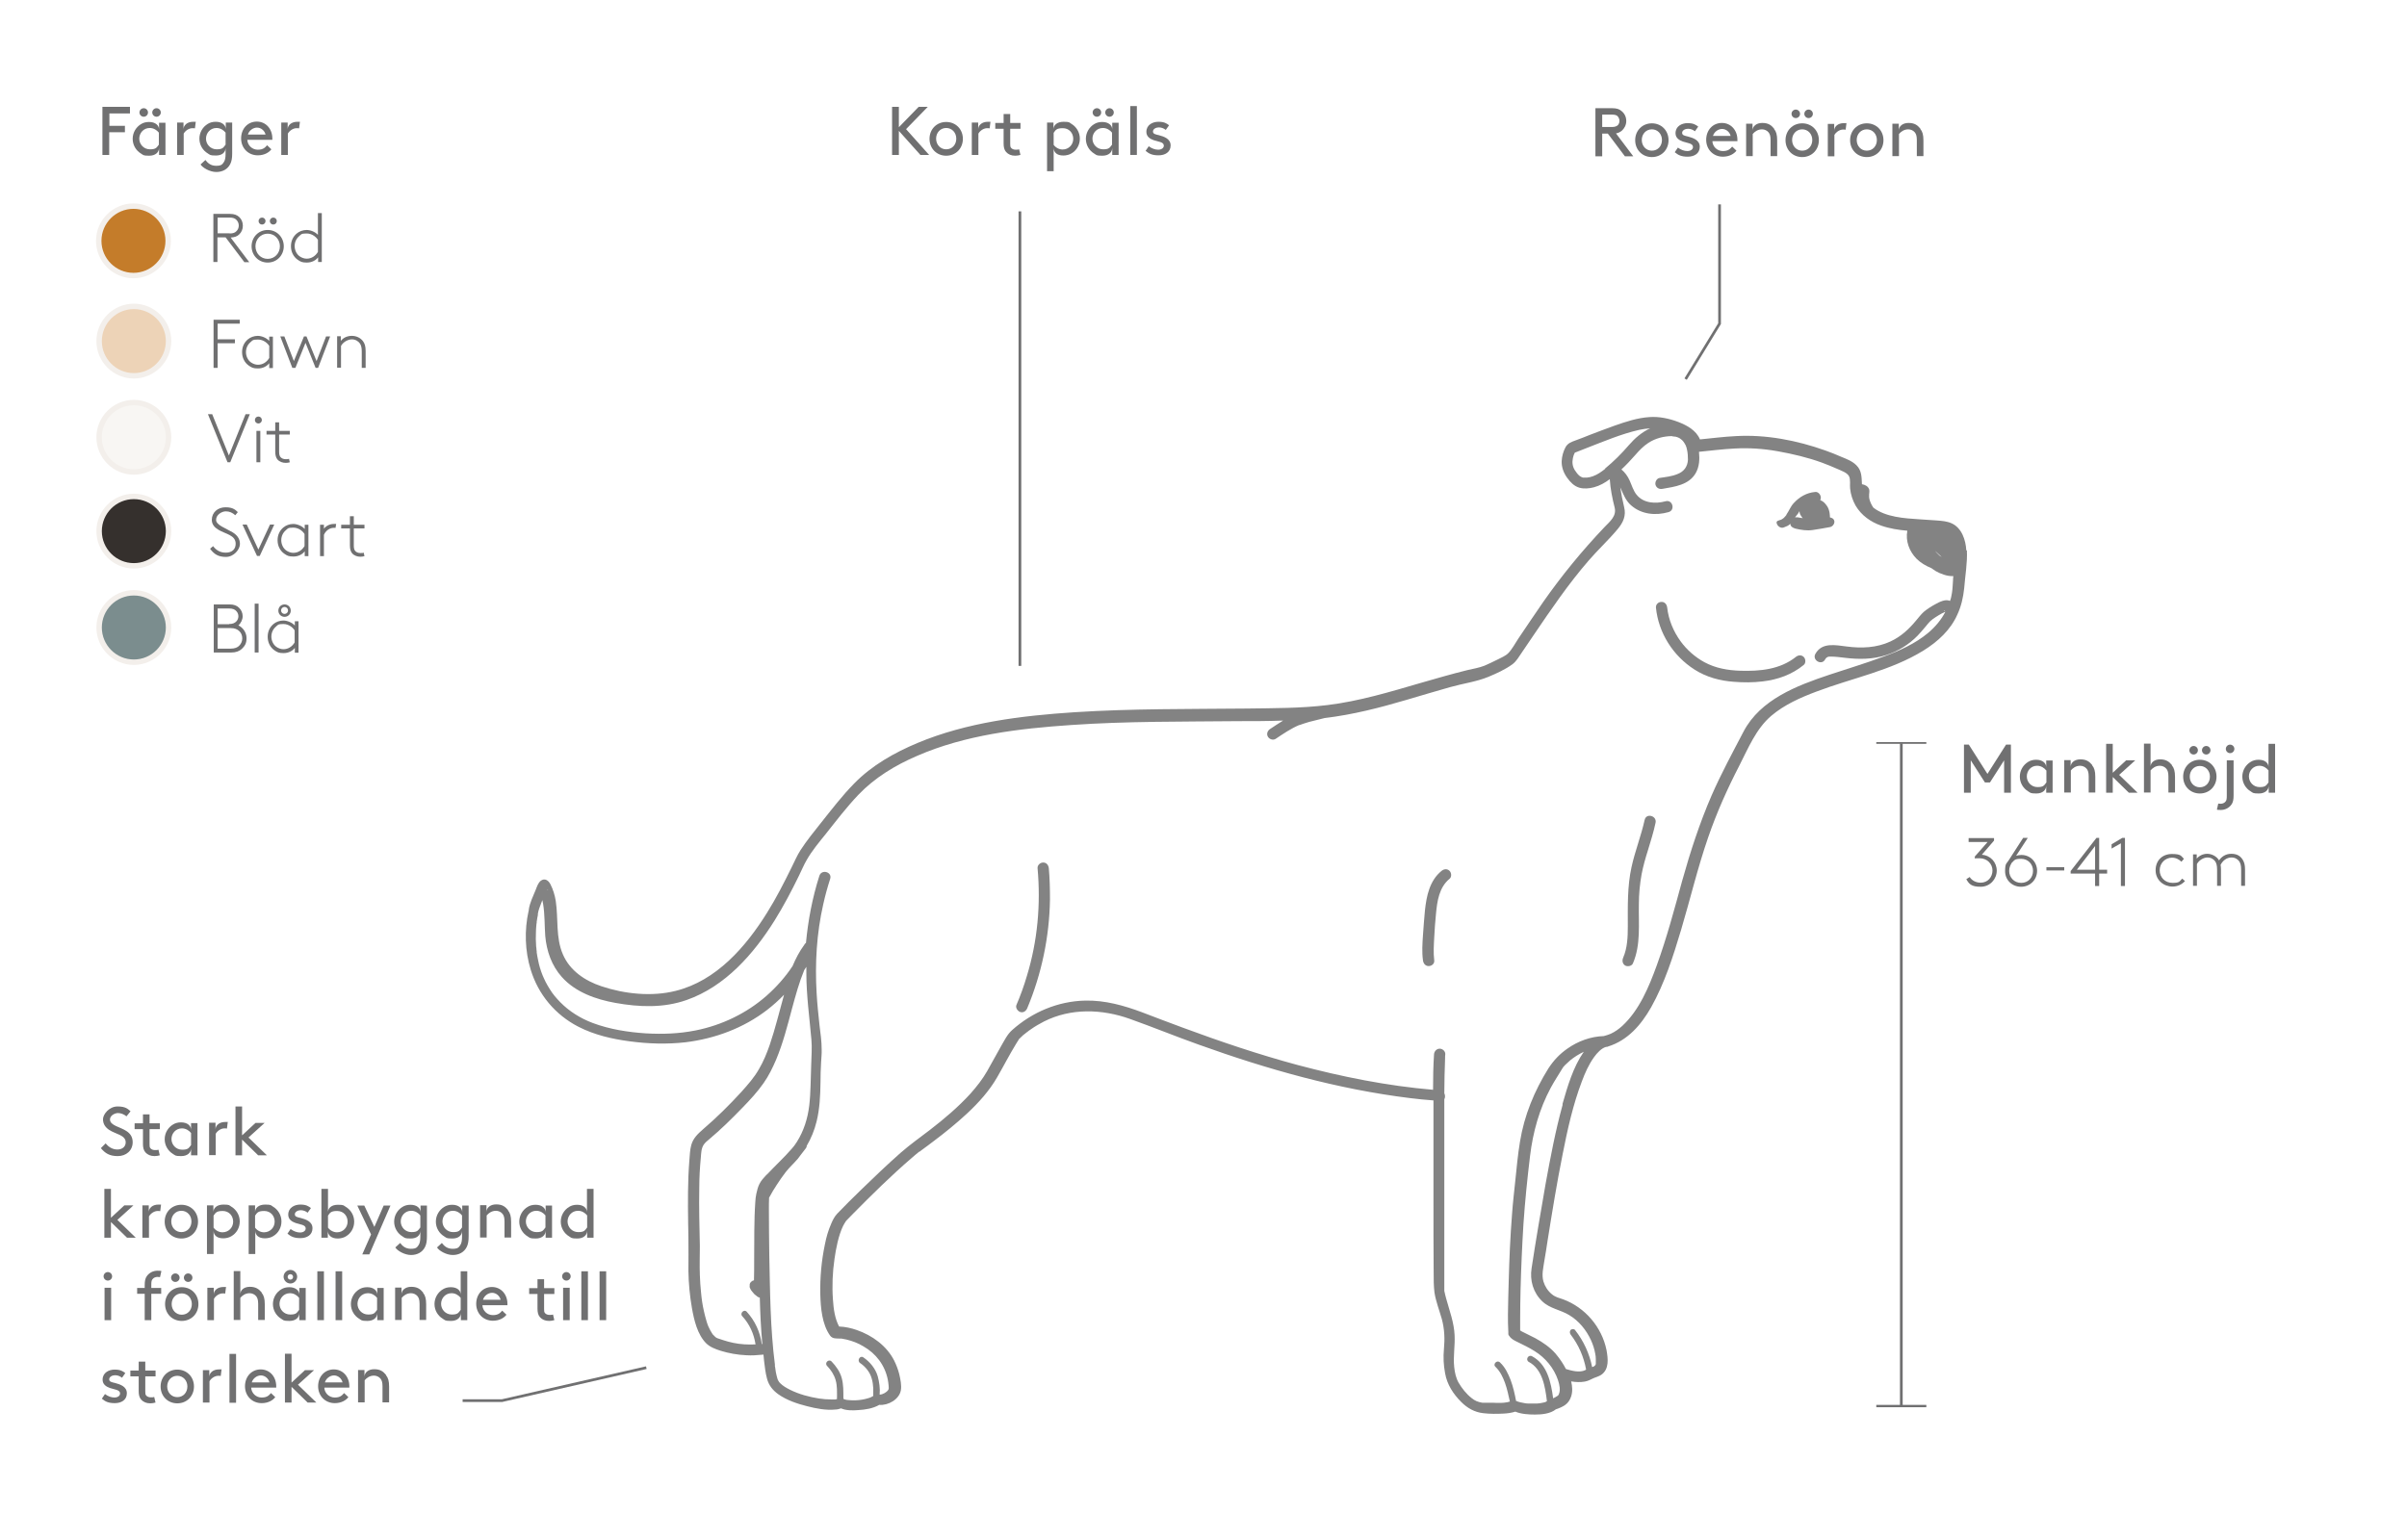 <?xml version="1.0" encoding="UTF-8"?>
<svg id="Bild_bakgrund" xmlns="http://www.w3.org/2000/svg" version="1.1" viewBox="0 0 1240.9 794.2">
  <!-- Generator: Adobe Illustrator 29.5.0, SVG Export Plug-In . SVG Version: 2.1.0 Build 137)  -->
  <defs>
    <style>
      .st0 {
        fill: none;
        stroke: #707071;
        stroke-miterlimit: 10;
        stroke-width: 1.4px;
      }

      .st1 {
        fill: #35302d;
      }

      .st2 {
        fill: #f8f6f3;
      }

      .st3 {
        isolation: isolate;
      }

      .st4 {
        fill: #edd3b7;
      }

      .st5 {
        fill: #7b8d8e;
      }

      .st6 {
        fill: #838383;
      }

      .st7 {
        fill: #707071;
      }

      .st8 {
        fill: #c47c2a;
      }

      .st9 {
        fill: #f3efeb;
      }
    </style>
  </defs>
  <g class="st3">
    <g class="st3">
      <path class="st7" d="M54.4,589.6c1.5,1.8,3.5,3.2,6.1,3.2s4.3-1.5,4.3-3.7c0-3.8-5.2-4.2-8.5-6.4-1.8-1.2-3.2-2.9-3.2-5.5s3.2-6.6,7.5-6.6,5.4,1.4,6.7,2.5l-2.1,2.6c-1.3-1.1-2.9-1.7-4.4-1.7s-4.1,1.2-4.1,3.3c0,3.2,5.3,3.8,8.5,6,1.7,1.1,3.2,2.8,3.2,5.7,0,4.4-3.4,7.2-7.7,7.2s-6.5-1.5-8.7-4.1l2.4-2.4Z"/>
    </g>
    <g class="st3">
      <path class="st7" d="M82.3,595.8c-.6.2-1.7.4-2.6.4-2.1,0-3.6-.7-4.7-1.9-1-1.1-1.3-2.6-1.3-4.4v-7.6h-4.3v-3h4.3v-4.6h3.4v4.6h5.3v3h-5.3v7.8c0,.9,0,1.6.5,2.1.5.6,1.4.9,2.3.9s1.3,0,1.8-.2l.7,3Z"/>
    </g>
    <g class="st3">
      <path class="st7" d="M101.8,579.1v16.7h-3.3v-3.7c0,2.3-1.8,4.1-5.1,4.1s-3-.4-4.2-1.1c-2.5-1.5-4.3-4.3-4.3-7.6s1.8-6.1,4.3-7.6c1.1-.7,2.5-1.1,4.1-1.1,3.4,0,5.2,1.8,5.2,3.9v-3.5h3.3ZM98.5,584.3c-1-1.3-2.7-2.4-4.7-2.4-3.2,0-5.4,2.6-5.4,5.5s2.3,5.5,5.5,5.5,3.4-.9,4.6-2.4v-6.2Z"/>
      <path class="st7" d="M117.4,578.8l-.4,3.2c-.4-.1-.8-.1-1.3-.1-1.7,0-3.6,1.2-4.5,2.8v11h-3.4v-16.7h3.3v3.5c0-2.1,1.9-3.9,5-3.9s.9,0,1.3.1Z"/>
    </g>
    <g class="st3">
      <path class="st7" d="M137.6,595.8h-4.5l-8.3-8.1v8.1h-3.4v-25.2h3.4v14.9l6.9-6.4h4.7l-8.3,7.5,9.4,9.1Z"/>
    </g>
    <g class="st3">
      <path class="st7" d="M70,638.3h-4.5l-8.3-8.1v8.1h-3.4v-25.2h3.4v14.9l6.9-6.4h4.7l-8.3,7.5,9.4,9.1Z"/>
    </g>
    <g class="st3">
      <path class="st7" d="M83,621.4l-.4,3.2c-.4-.1-.8-.1-1.3-.1-1.7,0-3.6,1.2-4.5,2.8v11h-3.4v-16.7h3.3v3.5c0-2.1,1.9-3.9,5-3.9s.9,0,1.3.1Z"/>
    </g>
    <g class="st3">
      <path class="st7" d="M93.5,621.3c4.9,0,8.6,3.7,8.6,8.7s-3.7,8.7-8.6,8.7-8.6-3.7-8.6-8.7,3.7-8.7,8.6-8.7ZM93.5,635.4c3.1,0,5.2-2.4,5.2-5.5s-2.2-5.5-5.2-5.5-5.2,2.4-5.2,5.5,2.2,5.5,5.2,5.5Z"/>
      <path class="st7" d="M106.7,621.6h3.3v3.5c0-2.1,1.8-3.9,5.2-3.9s2.9.4,4.1,1.1c2.5,1.5,4.3,4.3,4.3,7.6s-1.7,6.1-4.3,7.6c-1.1.7-2.7,1.1-4.2,1.1-3.4,0-5-1.7-5-4v12.1h-3.4v-25.2ZM110.1,633.1c1.1,1.5,2.9,2.4,4.6,2.4,3.2,0,5.5-2.5,5.5-5.5s-2.1-5.5-5.4-5.5-3.7,1-4.7,2.4v6.2Z"/>
      <path class="st7" d="M128.2,621.6h3.3v3.5c0-2.1,1.8-3.9,5.2-3.9s2.9.4,4.1,1.1c2.5,1.5,4.3,4.3,4.3,7.6s-1.7,6.1-4.3,7.6c-1.1.7-2.7,1.1-4.2,1.1-3.4,0-5-1.7-5-4v12.1h-3.4v-25.2ZM131.5,633.1c1.1,1.5,2.9,2.4,4.6,2.4,3.2,0,5.5-2.5,5.5-5.5s-2.1-5.5-5.4-5.5-3.7,1-4.7,2.4v6.2Z"/>
      <path class="st7" d="M149.8,633.8c1.6,1.2,3.3,1.8,4.9,1.8s2.9-.8,2.9-2.1c0-1.9-2.8-2-5.2-2.8-2-.7-3.8-1.9-3.8-4.3,0-3.6,3.2-5.2,6.2-5.2s4.2.8,5.5,1.8l-1.7,2.4c-1-.8-2.2-1.3-3.6-1.3s-3,.8-3,2.1,1.3,1.5,3,1.9c2.6.7,6.1,1.8,6.1,5.3s-2.9,5.1-6.2,5.1-4.9-.8-6.7-2.3l1.7-2.5Z"/>
    </g>
    <g class="st3">
      <path class="st7" d="M169.1,613.1v12c0-2.1,1.8-3.8,5.1-3.8s2.9.4,4.1,1.1c2.5,1.5,4.3,4.3,4.3,7.6s-1.7,6.1-4.3,7.6c-1.1.7-2.7,1.1-4.2,1.1-3.4,0-5.1-1.8-5.1-4.1v3.7h-3.3v-25.2h3.4ZM169.1,633.1c1.1,1.5,2.9,2.4,4.6,2.4,3.2,0,5.5-2.5,5.5-5.5s-2.1-5.5-5.4-5.5-3.7,1-4.7,2.4v6.2Z"/>
    </g>
    <g class="st3">
      <path class="st7" d="M186.8,646.8l4.5-10.2-7.1-14.9h3.6l5.2,11,4.8-11h3.5l-10.9,25.2h-3.6Z"/>
    </g>
    <g class="st3">
      <path class="st7" d="M216.7,634.7c0,2.3-1.7,4-5,4s-3-.4-4.2-1.1c-2.5-1.5-4.3-4.3-4.3-7.6s1.8-6.1,4.3-7.6c1.1-.7,2.5-1.1,4.1-1.1,3.4,0,5.2,1.8,5.2,3.9v-3.5h3.3v15.9c0,2.5-.3,4.1-1,5.5-1.3,2.6-3.9,4.1-7.2,4.1s-7.1-2.2-8.1-3.9l2.5-2.3c1.2,1.6,2.8,3,5.5,3s3.2-.7,4-1.9c.6-.9.9-2.2.9-4.3v-3.1ZM216.7,626.8c-1-1.3-2.7-2.4-4.7-2.4-3.2,0-5.4,2.6-5.4,5.5s2.3,5.5,5.5,5.5,3.4-.9,4.6-2.4v-6.2Z"/>
      <path class="st7" d="M238.2,634.7c0,2.3-1.7,4-5,4s-3-.4-4.2-1.1c-2.5-1.5-4.3-4.3-4.3-7.6s1.8-6.1,4.3-7.6c1.1-.7,2.5-1.1,4.1-1.1,3.4,0,5.2,1.8,5.2,3.9v-3.5h3.3v15.9c0,2.5-.3,4.1-1,5.5-1.3,2.6-3.9,4.1-7.2,4.1s-7.1-2.2-8.1-3.9l2.5-2.3c1.2,1.6,2.8,3,5.5,3s3.2-.7,4-1.9c.6-.9.9-2.2.9-4.3v-3.1ZM238.2,626.8c-1-1.3-2.7-2.4-4.7-2.4-3.2,0-5.4,2.6-5.4,5.5s2.3,5.5,5.5,5.5,3.4-.9,4.6-2.4v-6.2Z"/>
      <path class="st7" d="M261.9,624.2c1.1,1.3,1.6,3,1.6,5.9v8.1h-3.4v-8.3c0-2.1-.4-3.1-1-3.9-.8-1-2.1-1.6-3.4-1.6-2.2,0-3.8,1.2-4.8,2.4v11.4h-3.4v-16.7h3.3v3.5c0-2.1,1.9-3.9,5-3.9s4.6,1.1,6.1,2.9Z"/>
      <path class="st7" d="M284.6,621.6v16.7h-3.3v-3.7c0,2.3-1.8,4.1-5.1,4.1s-3-.4-4.2-1.1c-2.5-1.5-4.3-4.3-4.3-7.6s1.8-6.1,4.3-7.6c1.1-.7,2.5-1.1,4.1-1.1,3.4,0,5.2,1.8,5.2,3.9v-3.5h3.3ZM281.2,626.8c-1-1.3-2.7-2.4-4.7-2.4-3.2,0-5.4,2.6-5.4,5.5s2.3,5.5,5.5,5.5,3.4-.9,4.6-2.4v-6.2Z"/>
      <path class="st7" d="M306,613.1v25.2h-3.3v-3.7c0,2.3-1.8,4.1-5.1,4.1s-3-.4-4.2-1.1c-2.5-1.5-4.3-4.3-4.3-7.6s1.8-6.1,4.3-7.6c1.1-.7,2.5-1.1,4.1-1.1,3.3,0,5.1,1.7,5.1,3.8v-12h3.4ZM302.7,626.8c-1-1.3-2.7-2.4-4.7-2.4-3.2,0-5.4,2.6-5.4,5.5s2.3,5.5,5.5,5.5,3.4-.9,4.6-2.4v-6.2Z"/>
    </g>
    <g class="st3">
      <path class="st7" d="M55.6,656c1.2,0,2.2,1,2.2,2.2s-1,2.2-2.2,2.2-2.2-1-2.2-2.2,1-2.2,2.2-2.2ZM53.9,664.1h3.4v16.7h-3.4v-16.7Z"/>
    </g>
    <g class="st3">
      <path class="st7" d="M82.4,658.6c-.2,0-.8-.1-1.2-.1-1,0-2,.4-2.6,1.2-.5.6-.6,1.5-.6,3v1.5h5.1v3h-5.1v13.6h-3.4v-13.6h-3.9v-3h3.9v-1.4c0-2.2.3-3.6,1.1-4.7,1.2-1.7,3.2-2.8,5.5-2.8s1.5.1,2,.2l-.7,3.1Z"/>
    </g>
    <g class="st3">
      <path class="st7" d="M93.7,663.8c4.9,0,8.6,3.7,8.6,8.7s-3.7,8.7-8.6,8.7-8.6-3.7-8.6-8.7,3.7-8.7,8.6-8.7ZM90.4,656.7c1.2,0,2.2,1,2.2,2.2s-1,2.2-2.2,2.2-2.2-1-2.2-2.2,1-2.2,2.2-2.2ZM93.7,678c3.1,0,5.2-2.4,5.2-5.5s-2.2-5.5-5.2-5.5-5.2,2.4-5.2,5.5,2.2,5.5,5.2,5.5ZM97,656.7c1.2,0,2.2,1,2.2,2.2s-1,2.2-2.2,2.2-2.2-1-2.2-2.2,1-2.2,2.2-2.2Z"/>
      <path class="st7" d="M116.5,663.9l-.4,3.2c-.4-.1-.8-.1-1.3-.1-1.7,0-3.6,1.2-4.5,2.8v11h-3.4v-16.7h3.3v3.5c0-2.1,1.9-3.9,5-3.9s.9,0,1.3.1Z"/>
      <path class="st7" d="M134.9,666.7c1.1,1.3,1.6,3,1.6,5.9v8.1h-3.4v-8.3c0-2.1-.4-3.1-1-3.9-.8-1-2.1-1.6-3.4-1.6-2.2,0-3.8,1.2-4.8,2.4v11.4h-3.4v-25.2h3.4v11.9c0-2.1,1.9-3.8,4.9-3.8s4.6,1.1,6.1,2.9Z"/>
      <path class="st7" d="M157.6,664.1v16.7h-3.3v-3.7c0,2.3-1.8,4.1-5.1,4.1s-3-.4-4.2-1.1c-2.5-1.5-4.3-4.3-4.3-7.6s1.8-6.1,4.3-7.6c1.1-.7,2.5-1.1,4.1-1.1,3.4,0,5.2,1.8,5.2,3.9v-3.5h3.3ZM154.2,669.3c-1-1.3-2.7-2.4-4.7-2.4-3.2,0-5.4,2.6-5.4,5.5s2.3,5.5,5.5,5.5,3.4-.9,4.6-2.4v-6.2ZM149.7,654.9c1.9,0,3.5,1.6,3.5,3.5s-1.6,3.5-3.5,3.5-3.5-1.6-3.5-3.5,1.6-3.5,3.5-3.5ZM149.7,659.9c.8,0,1.4-.6,1.4-1.4s-.6-1.4-1.4-1.4-1.4.6-1.4,1.4.6,1.4,1.4,1.4Z"/>
      <path class="st7" d="M163.6,655.6h3.4v25.2h-3.4v-25.2Z"/>
      <path class="st7" d="M173,655.6h3.4v25.2h-3.4v-25.2Z"/>
      <path class="st7" d="M197.8,664.1v16.7h-3.3v-3.7c0,2.3-1.8,4.1-5.1,4.1s-3-.4-4.2-1.1c-2.5-1.5-4.3-4.3-4.3-7.6s1.8-6.1,4.3-7.6c1.1-.7,2.5-1.1,4.1-1.1,3.4,0,5.2,1.8,5.2,3.9v-3.5h3.3ZM194.4,669.3c-1-1.3-2.7-2.4-4.7-2.4-3.2,0-5.4,2.6-5.4,5.5s2.3,5.5,5.5,5.5,3.4-.9,4.6-2.4v-6.2Z"/>
      <path class="st7" d="M218.1,666.7c1.1,1.3,1.6,3,1.6,5.9v8.1h-3.4v-8.3c0-2.1-.4-3.1-1-3.9-.8-1-2.1-1.6-3.4-1.6-2.2,0-3.8,1.2-4.8,2.4v11.4h-3.4v-16.7h3.3v3.5c0-2.1,1.9-3.9,5-3.9s4.6,1.1,6.1,2.9Z"/>
      <path class="st7" d="M240.9,655.6v25.2h-3.3v-3.7c0,2.3-1.8,4.1-5.1,4.1s-3-.4-4.2-1.1c-2.5-1.5-4.3-4.3-4.3-7.6s1.8-6.1,4.3-7.6c1.1-.7,2.5-1.1,4.1-1.1,3.3,0,5.1,1.7,5.1,3.8v-12h3.4ZM237.5,669.3c-1-1.3-2.7-2.4-4.7-2.4-3.2,0-5.4,2.6-5.4,5.5s2.3,5.5,5.5,5.5,3.4-.9,4.6-2.4v-6.2Z"/>
      <path class="st7" d="M248.7,673.2c.2,2.8,2.5,5,5.4,5s3.8-1.2,4.8-2.3l2.2,2.1c-1.2,1.6-3.6,3.1-7,3.1-4.9,0-8.6-3.7-8.6-8.7s3.4-8.7,8.1-8.7,8,3.8,8,8.7,0,.4,0,.7h-12.8ZM249,670.3h9.1c-.5-2.1-2.4-3.6-4.4-3.6s-4.1,1.5-4.7,3.6Z"/>
    </g>
    <g class="st3">
      <path class="st7" d="M285.7,680.8c-.6.2-1.7.4-2.6.4-2.1,0-3.6-.7-4.7-1.9-1-1.1-1.3-2.6-1.3-4.4v-7.6h-4.3v-3h4.3v-4.6h3.4v4.6h5.3v3h-5.3v7.8c0,.9,0,1.6.5,2.1.5.6,1.4.9,2.3.9s1.3,0,1.8-.2l.7,3Z"/>
      <path class="st7" d="M292,656c1.2,0,2.2,1,2.2,2.2s-1,2.2-2.2,2.2-2.2-1-2.2-2.2,1-2.2,2.2-2.2ZM290.3,664.1h3.4v16.7h-3.4v-16.7Z"/>
      <path class="st7" d="M299.7,655.6h3.4v25.2h-3.4v-25.2Z"/>
      <path class="st7" d="M309.1,655.6h3.4v25.2h-3.4v-25.2Z"/>
    </g>
    <g class="st3">
      <path class="st7" d="M54.1,718.9c1.6,1.2,3.3,1.8,4.9,1.8s2.9-.8,2.9-2.1c0-1.9-2.8-2-5.2-2.8-2-.7-3.8-1.9-3.8-4.3,0-3.6,3.2-5.2,6.2-5.2s4.2.8,5.5,1.8l-1.7,2.4c-1-.8-2.2-1.3-3.6-1.3s-3,.8-3,2.1,1.3,1.5,3,1.9c2.6.7,6.1,1.8,6.1,5.3s-2.9,5.1-6.2,5.1-4.9-.8-6.7-2.3l1.7-2.5Z"/>
    </g>
    <g class="st3">
      <path class="st7" d="M80.1,723.3c-.6.2-1.7.4-2.6.4-2.1,0-3.6-.7-4.7-1.9-1-1.1-1.3-2.6-1.3-4.4v-7.6h-4.3v-3h4.3v-4.6h3.4v4.6h5.3v3h-5.3v7.8c0,.9,0,1.6.5,2.1.5.6,1.4.9,2.3.9s1.3,0,1.8-.2l.7,3Z"/>
    </g>
    <g class="st3">
      <path class="st7" d="M91.4,706.3c4.9,0,8.6,3.7,8.6,8.7s-3.7,8.7-8.6,8.7-8.6-3.7-8.6-8.7,3.7-8.7,8.6-8.7ZM91.4,720.5c3.1,0,5.2-2.4,5.2-5.5s-2.2-5.5-5.2-5.5-5.2,2.4-5.2,5.5,2.2,5.5,5.2,5.5Z"/>
      <path class="st7" d="M114.2,706.4l-.4,3.2c-.4-.1-.8-.1-1.3-.1-1.7,0-3.6,1.2-4.5,2.8v11h-3.4v-16.7h3.3v3.5c0-2.1,1.9-3.9,5-3.9s.9,0,1.3.1Z"/>
      <path class="st7" d="M118.3,698.2h3.4v25.2h-3.4v-25.2Z"/>
      <path class="st7" d="M129.5,715.7c.2,2.8,2.5,5,5.4,5s3.8-1.2,4.8-2.3l2.2,2.1c-1.2,1.6-3.6,3.1-7,3.1-4.9,0-8.6-3.7-8.6-8.7s3.4-8.7,8.1-8.7,8,3.8,8,8.7,0,.4,0,.7h-12.8ZM129.8,712.9h9.1c-.5-2.1-2.4-3.6-4.4-3.6s-4.1,1.5-4.7,3.6Z"/>
    </g>
    <g class="st3">
      <path class="st7" d="M163.1,723.3h-4.5l-8.3-8.1v8.1h-3.4v-25.2h3.4v14.9l6.9-6.4h4.7l-8.3,7.5,9.4,9.1Z"/>
    </g>
    <g class="st3">
      <path class="st7" d="M167.2,715.7c.2,2.8,2.5,5,5.4,5s3.8-1.2,4.8-2.3l2.2,2.1c-1.2,1.6-3.6,3.1-7,3.1-4.9,0-8.6-3.7-8.6-8.7s3.4-8.7,8.1-8.7,8,3.8,8,8.7,0,.4,0,.7h-12.8ZM167.5,712.9h9.1c-.5-2.1-2.4-3.6-4.4-3.6s-4.1,1.5-4.7,3.6Z"/>
      <path class="st7" d="M199,709.2c1.1,1.3,1.6,3,1.6,5.9v8.1h-3.4v-8.3c0-2.1-.4-3.1-1-3.9-.8-1-2.1-1.6-3.4-1.6-2.2,0-3.8,1.2-4.8,2.4v11.4h-3.4v-16.7h3.3v3.5c0-2.1,1.9-3.9,5-3.9s4.6,1.1,6.1,2.9Z"/>
    </g>
  </g>
  <polyline class="st0" points="886.5 105.4 886.5 166.9 869 195.5"/>
  <g>
    <line class="st0" x1="980.2" y1="383.3" x2="980.2" y2="724.7"/>
    <rect class="st7" x="967.3" y="382.7" width="25.8" height=".9"/>
    <rect class="st7" x="967.3" y="724.5" width="25.8" height="1.2"/>
  </g>
  <line class="st0" x1="525.8" y1="109" x2="525.8" y2="343.4"/>
  <polyline class="st0" points="238.5 722.3 258.8 722.3 333.2 705.3"/>
  <g class="st3">
    <g class="st3">
      <path class="st7" d="M1015.4,452.2c1.1,1.8,3.2,3,5.7,3,3.7,0,6.1-2.9,6.1-6.3s-2.8-6.3-6.6-6.3-2.2.2-2.5.4v-1.3l6.6-7.5h-9.8v-2h13.1v1.3l-6.3,7.3c4.5.3,7.7,3.9,7.7,8.2s-3.4,8.3-8.3,8.3-6-1.5-7.4-3.9l1.7-1.1Z"/>
      <path class="st7" d="M1039.5,441.3c.7-.2,1.6-.4,2.6-.4,4.7,0,8.1,3.7,8.1,8.2s-3.5,8.2-8.3,8.2c-4.7,0-8.2-3.6-8.2-8s.9-4,1.7-5.4l7.6-11.8h2.4l-6,9.2ZM1037.3,444.7c-.7,1.1-1.5,2.5-1.5,4.4,0,3.4,2.6,6.2,6.2,6.2s6.1-2.7,6.1-6.2-2.6-6.2-6.1-6.2-3.4.7-4.6,1.8Z"/>
      <path class="st7" d="M1064.2,447.2v1.7h-9.2v-1.7h9.2Z"/>
    </g>
    <g class="st3">
      <path class="st7" d="M1080.1,450.5h-12.6v-1.3l13.3-17.1h1.4v16.4h4.1v2h-4.1v6.4h-2.1v-6.4ZM1080.1,448.5v-12.2l-9.4,12.2h9.4Z"/>
    </g>
    <g class="st3">
      <path class="st7" d="M1088.6,435.4l5.5-3.3h1.4v24.8h-2.1v-22l-4.8,2.7v-2.1Z"/>
      <path class="st7" d="M1126.4,454.4c-1.6,1.8-3.9,2.8-6.4,2.8-4.5,0-8.7-3.3-8.7-8.4s3.5-8.4,8.4-8.4,4.7,1.1,6.2,2.5l-1.3,1.5c-1.2-1.2-2.8-2.1-4.9-2.1-3.4,0-6.3,2.8-6.3,6.5s2.8,6.5,6.6,6.5,3.6-.8,5-2.2l1.5,1.3Z"/>
      <path class="st7" d="M1132.4,442.9c1.2-1.5,3.2-2.6,5.5-2.6s4.9,1.3,6.1,3.4c1.1-1.6,3.1-3.4,6.3-3.4s4.9,1.3,6.1,3.4c.6,1.1,1,2.4,1,4.6v8.5h-2v-8.3c0-2.3-.4-3.3-.9-4.2-.9-1.3-2.3-2.1-4.1-2.1-2.6,0-4.6,1.8-5.6,3.8.1.6.2,1.4.2,2.3v8.5h-2v-8.3c0-2.3-.4-3.3-.9-4.2-.9-1.3-2.3-2.1-4.1-2.1s-4.3,1.3-5.4,3.4v11.2h-2v-16.2h1.9v2.2Z"/>
    </g>
  </g>
  <g class="st3">
    <g class="st3">
      <path class="st7" d="M1025.8,403.5h-2.5l-7.3-11.4v16.7h-3.5v-24.8h2.5l9.6,15.1,9.6-15.1h2.5v24.8h-3.5v-16.7l-7.3,11.4Z"/>
      <path class="st7" d="M1058.2,392.1v16.7h-3.3v-3.7c0,2.3-1.8,4.1-5.1,4.1s-3-.4-4.2-1.1c-2.5-1.5-4.3-4.3-4.3-7.6s1.8-6.1,4.3-7.6c1.1-.7,2.5-1.1,4.1-1.1,3.4,0,5.2,1.8,5.2,3.9v-3.5h3.3ZM1054.9,397.3c-1-1.3-2.7-2.4-4.7-2.4-3.2,0-5.3,2.6-5.3,5.5s2.3,5.5,5.5,5.5,3.4-.9,4.6-2.4v-6.2Z"/>
      <path class="st7" d="M1078.6,394.7c1.1,1.3,1.6,3,1.6,5.9v8.1h-3.4v-8.3c0-2.1-.4-3.1-1-3.9-.8-1-2.1-1.6-3.4-1.6-2.2,0-3.8,1.2-4.8,2.4v11.4h-3.4v-16.7h3.3v3.5c0-2.1,1.9-3.9,5-3.9s4.6,1.1,6.1,2.9Z"/>
      <path class="st7" d="M1102,408.8h-4.5l-8.3-8.1v8.1h-3.4v-25.2h3.4v14.9l6.9-6.4h4.7l-8.3,7.5,9.4,9.1Z"/>
      <path class="st7" d="M1119.7,394.7c1.1,1.3,1.6,3,1.6,5.9v8.1h-3.4v-8.3c0-2.1-.4-3.1-1-3.9-.8-1-2.1-1.6-3.4-1.6-2.2,0-3.8,1.2-4.8,2.4v11.4h-3.4v-25.2h3.4v11.9c0-2.1,1.9-3.8,4.9-3.8s4.6,1.1,6.1,2.9Z"/>
      <path class="st7" d="M1134.1,391.8c4.9,0,8.6,3.7,8.6,8.7s-3.7,8.7-8.6,8.7-8.6-3.7-8.6-8.7,3.7-8.7,8.6-8.7ZM1130.9,384.7c1.2,0,2.2,1,2.2,2.2s-1,2.2-2.2,2.2-2.2-1-2.2-2.2,1-2.2,2.2-2.2ZM1134.1,406c3.1,0,5.2-2.4,5.2-5.5s-2.2-5.5-5.2-5.5-5.2,2.4-5.2,5.5,2.2,5.5,5.2,5.5ZM1137.4,384.7c1.2,0,2.2,1,2.2,2.2s-1,2.2-2.2,2.2-2.2-1-2.2-2.2,1-2.2,2.2-2.2Z"/>
      <path class="st7" d="M1148.1,392.1h3.4v18.1c0,2.2-.3,3.6-1.1,4.7-1.2,1.7-3.2,2.8-5.5,2.8s-1.5-.1-2-.2l.7-3.1c.2,0,.8.1,1.2.1,1,0,2-.4,2.6-1.2.5-.6.6-1.5.6-3v-18.2ZM1149.7,384c1.2,0,2.2,1,2.2,2.2s-1,2.2-2.2,2.2-2.2-1-2.2-2.2,1-2.2,2.2-2.2Z"/>
      <path class="st7" d="M1172.9,383.6v25.2h-3.3v-3.7c0,2.3-1.8,4.1-5.1,4.1s-3-.4-4.2-1.1c-2.5-1.5-4.3-4.3-4.3-7.6s1.8-6.1,4.3-7.6c1.1-.7,2.5-1.1,4.1-1.1,3.3,0,5.1,1.7,5.1,3.8v-12h3.4ZM1169.5,397.3c-1-1.3-2.7-2.4-4.7-2.4-3.2,0-5.4,2.6-5.4,5.5s2.3,5.5,5.5,5.5,3.4-.9,4.6-2.4v-6.2Z"/>
    </g>
  </g>
  <g class="st3">
    <g class="st3">
      <path class="st7" d="M459.9,55.1h3.5v10.5l10.2-10.5h4.7l-11.2,11.5,11.9,13.3h-4.5l-11.1-12.4v12.4h-3.5v-24.8Z"/>
    </g>
    <g class="st3">
      <path class="st7" d="M487.8,62.9c4.9,0,8.6,3.7,8.6,8.7s-3.7,8.7-8.6,8.7-8.6-3.7-8.6-8.7,3.7-8.7,8.6-8.7ZM487.8,77c3.1,0,5.2-2.4,5.2-5.5s-2.2-5.5-5.2-5.5-5.2,2.4-5.2,5.5,2.2,5.5,5.2,5.5Z"/>
    </g>
    <g class="st3">
      <path class="st7" d="M510.6,63l-.4,3.2c-.4-.1-.8-.1-1.3-.1-1.7,0-3.6,1.2-4.5,2.8v11h-3.4v-16.7h3.3v3.5c0-2.1,1.9-3.9,5-3.9s.9,0,1.3.1Z"/>
    </g>
    <g class="st3">
      <path class="st7" d="M526,79.9c-.6.2-1.7.4-2.6.4-2.1,0-3.6-.7-4.7-1.9-1-1.1-1.3-2.6-1.3-4.4v-7.6h-4.3v-3h4.3v-4.6h3.4v4.6h5.3v3h-5.3v7.8c0,.9,0,1.6.5,2.1.5.6,1.4.9,2.3.9s1.3,0,1.8-.2l.7,3Z"/>
    </g>
    <g class="st3">
      <path class="st7" d="M539.8,63.2h3.3v3.5c0-2.1,1.8-3.9,5.2-3.9s2.9.4,4.1,1.1c2.5,1.5,4.3,4.3,4.3,7.6s-1.7,6.1-4.3,7.6c-1.1.7-2.7,1.1-4.2,1.1-3.4,0-5-1.7-5-4v12.1h-3.4v-25.2ZM543.2,74.7c1.1,1.5,2.9,2.4,4.6,2.4,3.2,0,5.5-2.5,5.5-5.5s-2.1-5.5-5.4-5.5-3.7,1-4.7,2.4v6.2Z"/>
      <path class="st7" d="M576.7,63.2v16.7h-3.3v-3.7c0,2.3-1.8,4.1-5.1,4.1s-3-.4-4.2-1.1c-2.5-1.5-4.3-4.3-4.3-7.6s1.8-6.1,4.3-7.6c1.1-.7,2.5-1.1,4.1-1.1,3.4,0,5.2,1.8,5.2,3.9v-3.5h3.3ZM573.3,68.4c-1-1.3-2.7-2.4-4.7-2.4-3.2,0-5.4,2.6-5.4,5.5s2.3,5.5,5.5,5.5,3.4-.9,4.6-2.4v-6.2ZM565.5,55.8c1.2,0,2.2,1,2.2,2.2s-1,2.2-2.2,2.2-2.2-1-2.2-2.2,1-2.2,2.2-2.2ZM572,55.8c1.2,0,2.2,1,2.2,2.2s-1,2.2-2.2,2.2-2.2-1-2.2-2.2,1-2.2,2.2-2.2Z"/>
      <path class="st7" d="M582.7,54.7h3.4v25.2h-3.4v-25.2Z"/>
      <path class="st7" d="M592.2,75.4c1.6,1.2,3.3,1.8,4.9,1.8s2.9-.8,2.9-2.1c0-1.9-2.8-2-5.2-2.8-2-.7-3.8-1.9-3.8-4.3,0-3.6,3.2-5.2,6.2-5.2s4.2.8,5.5,1.8l-1.7,2.4c-1-.8-2.2-1.3-3.6-1.3s-3,.8-3,2.1,1.3,1.5,3,1.9c2.6.7,6.1,1.8,6.1,5.3s-2.9,5.1-6.2,5.1-4.9-.8-6.7-2.3l1.7-2.5Z"/>
    </g>
  </g>
  <g class="st3">
    <g class="st3">
      <path class="st7" d="M826,68.9v11.7h-3.5v-24.8h8.7c2.3,0,3.7.5,4.8,1.5,1.5,1.2,2.4,3,2.4,5.1s-1,3.9-2.4,5.1c-.8.6-1.7,1.1-2.9,1.3l8.9,11.8h-4.3l-8.8-11.7h-2.8ZM831,65.5c1.6,0,2.4-.4,3-.9.6-.6.9-1.4.9-2.3s-.4-1.7-.9-2.3-1.4-.9-3-.9h-5v6.4h5Z"/>
    </g>
    <g class="st3">
      <path class="st7" d="M851.6,63.6c4.9,0,8.6,3.7,8.6,8.7s-3.7,8.7-8.6,8.7-8.6-3.7-8.6-8.7,3.7-8.7,8.6-8.7ZM851.6,77.7c3.1,0,5.2-2.4,5.2-5.5s-2.2-5.5-5.2-5.5-5.2,2.4-5.2,5.5,2.2,5.5,5.2,5.5Z"/>
      <path class="st7" d="M865,76.1c1.6,1.2,3.3,1.8,4.9,1.8s2.9-.8,2.9-2.1c0-1.9-2.8-2-5.2-2.8-2-.7-3.8-1.9-3.8-4.3,0-3.6,3.2-5.2,6.2-5.2s4.2.8,5.5,1.8l-1.7,2.4c-1-.8-2.2-1.3-3.6-1.3s-3,.8-3,2.1,1.3,1.5,3,1.9c2.6.7,6.1,1.8,6.1,5.3s-2.9,5.1-6.2,5.1-4.9-.8-6.7-2.3l1.7-2.5Z"/>
      <path class="st7" d="M882.8,72.9c.2,2.8,2.5,5,5.4,5s3.8-1.2,4.8-2.3l2.2,2.1c-1.2,1.6-3.6,3.1-7,3.1-4.9,0-8.6-3.7-8.6-8.7s3.4-8.7,8.1-8.7,8,3.8,8,8.7,0,.4,0,.7h-12.8ZM883.1,70.1h9.1c-.5-2.1-2.4-3.6-4.4-3.6s-4.1,1.5-4.7,3.6Z"/>
      <path class="st7" d="M914.6,66.5c1.1,1.3,1.6,3,1.6,5.9v8.1h-3.4v-8.3c0-2.1-.4-3.1-1-3.9-.8-1-2.1-1.6-3.4-1.6-2.2,0-3.8,1.2-4.8,2.4v11.4h-3.4v-16.7h3.3v3.5c0-2.1,1.9-3.9,5-3.9s4.6,1.1,6.1,2.9Z"/>
      <path class="st7" d="M929.1,63.6c4.9,0,8.6,3.7,8.6,8.7s-3.7,8.7-8.6,8.7-8.6-3.7-8.6-8.7,3.7-8.7,8.6-8.7ZM925.8,56.5c1.2,0,2.2,1,2.2,2.2s-1,2.2-2.2,2.2-2.2-1-2.2-2.2,1-2.2,2.2-2.2ZM929.1,77.7c3.1,0,5.2-2.4,5.2-5.5s-2.2-5.5-5.2-5.5-5.2,2.4-5.2,5.5,2.2,5.5,5.2,5.5ZM932.4,56.5c1.2,0,2.2,1,2.2,2.2s-1,2.2-2.2,2.2-2.2-1-2.2-2.2,1-2.2,2.2-2.2Z"/>
    </g>
    <g class="st3">
      <path class="st7" d="M951.9,63.7l-.4,3.2c-.4-.1-.8-.1-1.3-.1-1.7,0-3.6,1.2-4.5,2.8v11h-3.4v-16.7h3.3v3.5c0-2.1,1.9-3.9,5-3.9s.9,0,1.3.1Z"/>
    </g>
    <g class="st3">
      <path class="st7" d="M962.4,63.6c4.9,0,8.6,3.7,8.6,8.7s-3.7,8.7-8.6,8.7-8.6-3.7-8.6-8.7,3.7-8.7,8.6-8.7ZM962.4,77.7c3.1,0,5.2-2.4,5.2-5.5s-2.2-5.5-5.2-5.5-5.2,2.4-5.2,5.5,2.2,5.5,5.2,5.5Z"/>
      <path class="st7" d="M990,66.5c1.1,1.3,1.6,3,1.6,5.9v8.1h-3.4v-8.3c0-2.1-.4-3.1-1-3.9-.8-1-2.1-1.6-3.4-1.6-2.2,0-3.8,1.2-4.8,2.4v11.4h-3.4v-16.7h3.3v3.5c0-2.1,1.9-3.9,5-3.9s4.6,1.1,6.1,2.9Z"/>
    </g>
  </g>
  <g class="st3">
    <g class="st3">
      <path class="st7" d="M64.4,64.8v3.4h-8.1v11.7h-3.5v-24.8h14.2v3.4h-10.6v6.4h8.1Z"/>
    </g>
    <g class="st3">
      <path class="st7" d="M85.3,63.2v16.7h-3.3v-3.7c0,2.3-1.8,4.1-5.1,4.1s-3-.4-4.2-1.1c-2.5-1.5-4.3-4.3-4.3-7.6s1.8-6.1,4.3-7.6c1.1-.7,2.5-1.1,4.1-1.1,3.4,0,5.2,1.8,5.2,3.9v-3.5h3.3ZM81.9,68.4c-1-1.3-2.7-2.4-4.7-2.4-3.2,0-5.4,2.6-5.4,5.5s2.3,5.5,5.5,5.5,3.4-.9,4.6-2.4v-6.2ZM74.1,55.8c1.2,0,2.2,1,2.2,2.2s-1,2.2-2.2,2.2-2.2-1-2.2-2.2,1-2.2,2.2-2.2ZM80.7,55.8c1.2,0,2.2,1,2.2,2.2s-1,2.2-2.2,2.2-2.2-1-2.2-2.2,1-2.2,2.2-2.2Z"/>
    </g>
    <g class="st3">
      <path class="st7" d="M100.9,63l-.4,3.2c-.4-.1-.8-.1-1.3-.1-1.7,0-3.6,1.2-4.5,2.8v11h-3.4v-16.7h3.3v3.5c0-2.1,1.9-3.9,5-3.9s.9,0,1.3.1Z"/>
    </g>
    <g class="st3">
      <path class="st7" d="M116.3,76.2c0,2.3-1.7,4-5,4s-3-.4-4.2-1.1c-2.5-1.5-4.3-4.3-4.3-7.6s1.8-6.1,4.3-7.6c1.1-.7,2.5-1.1,4.1-1.1,3.4,0,5.2,1.8,5.2,3.9v-3.5h3.3v15.9c0,2.5-.3,4.1-1,5.5-1.3,2.6-3.9,4.1-7.2,4.1s-7.1-2.2-8.1-3.9l2.5-2.3c1.2,1.6,2.8,3,5.5,3s3.2-.7,4-1.9c.6-.9.9-2.2.9-4.3v-3.1ZM116.3,68.4c-1-1.3-2.7-2.4-4.7-2.4-3.2,0-5.4,2.6-5.4,5.5s2.3,5.5,5.5,5.5,3.4-.9,4.6-2.4v-6.2Z"/>
      <path class="st7" d="M127.5,72.2c.2,2.8,2.5,5,5.4,5s3.8-1.2,4.8-2.3l2.2,2.1c-1.2,1.6-3.6,3.1-7,3.1-4.9,0-8.6-3.7-8.6-8.7s3.4-8.7,8.1-8.7,8,3.8,8,8.7,0,.4,0,.7h-12.8ZM127.8,69.4h9.1c-.5-2.1-2.4-3.6-4.4-3.6s-4.1,1.5-4.7,3.6Z"/>
    </g>
    <g class="st3">
      <path class="st7" d="M154.6,63l-.4,3.2c-.4-.1-.8-.1-1.3-.1-1.7,0-3.6,1.2-4.5,2.8v11h-3.4v-16.7h3.3v3.5c0-2.1,1.9-3.9,5-3.9s.9,0,1.3.1Z"/>
    </g>
  </g>
  <g>
    <path class="st6" d="M1013.7,283.8c-.3-5.3-2.3-11.5-7.5-13.9-2.4-1.1-5.1-1.3-7.7-1.5-3-.2-6-.4-9-.6-7.7-.5-17.4-1.1-23.7-6-1-1.4-1.7-3-2.1-4.6,0-.2,0-.4-.1-.7,0,0,0,0,0-.1,0-.4,0-.9,0-1.3,0-.9.3-1.8,0-2.8-.6-1.6-2.1-2.3-3.7-2.6-.2-3.5,0-7-2.9-9.8-2.1-2.1-5-3.2-7.7-4.3-2.7-1.2-5.5-2.3-8.3-3.3-14.6-5.2-30.6-8.3-46.1-7.4-6.2.3-12.3,1.1-18.5,1.7-2-4.7-6.6-7.2-11.2-9-4.7-1.8-10-2.9-15-2.5-6.1.4-12.1,2.4-17.8,4.4-4.2,1.5-8.4,3.1-12.6,4.7-2.5,1-5,2-7.5,2.9-2.2.8-4,1.4-5.2,3.5-1.2,2.2-1.9,4.8-2,7.2-.1,3.2,1,6.1,2.9,8.7,1.6,2.2,3.5,4.2,6.2,5,2.4.7,5.2.4,7.5-.2,3-.8,5.7-2.3,8.2-4.2.3,4.9,1.3,9.9,2.5,14.6,1.1,4.4-2.3,7.1-5.2,10.1-11.5,12.1-22,24.9-31.6,38.6-4.4,6.3-8.6,12.7-12.9,19-1.6,2.4-3.2,5.5-5.2,7.5-1.4,1.4-3.7,2.3-5.4,3.2-2.2,1.1-4.5,2.2-6.8,3.2-2.8,1.1-5.9,1.6-8.9,2.3-8.1,2-16,4.3-24,6.6-15.8,4.6-31.6,9.4-48,11.4-13.8,1.7-27.9,1.6-41.8,1.8-29.6.3-59.2,0-88.7,1.9-27.3,1.8-55.5,5.2-81,15.9-11.9,5-23.4,11.5-32.5,20.8-6.2,6.3-11.7,13.5-17.2,20.4-3.6,4.5-7.3,9.1-10.5,14-1.8,2.8-3.1,5.9-4.6,8.9-3.9,7.9-7.9,15.8-12.6,23.3-11,17.7-26.2,35.2-47.2,40.4-12.3,3.1-26.4,1.6-38.3-2.4-8.4-2.8-16.2-8-19.8-16.4-3.8-8.7-2.3-18.5-3.7-27.6-.5-3.1-1.4-6-2.8-8.7-1-1.9-2.9-3.2-4.9-1.7-1.4,1.1-2,3.1-2.6,4.6-1.3,3.2-3.1,6.8-3.6,10.3,0,.1,0,.3,0,.4,0,.1,0,.2-.1.3-2.2,9.9-1.9,20.6,1.1,30.3,3.9,12.8,12.7,23.3,24.6,29.4,8.2,4.2,17.2,6.3,26.3,7.5,9.6,1.3,19.3,1.6,29,.5,15.2-1.9,29.8-7.3,42-16.7,3.1-2.4,6-5,8.7-7.8-2.4,8.6-4.5,17.4-7.4,25.9-1.5,4.3-3.2,8.5-5.5,12.4-2.5,4.4-5.7,8-9.1,11.8-6.2,6.8-12.8,13.3-19.8,19.3-2.6,2.3-5,4.5-6,8-.7,2.5-.8,5.3-1,7.9-.2,2.7-.4,5.5-.5,8.2-.4,10.6-.2,21.2,0,31.7.1,5.8,0,11.5,0,17.3.1,6.3.7,12.7,1.8,19,1.1,6.2,2.8,13.7,7.4,18.3,2.1,2,4.7,2.9,7.4,3.8,4.2,1.3,8.7,2.1,13.1,2.3,2.9.2,5.8,0,8.7-.3.1,0,.2,0,.3,0,.1,1,.2,2.1.3,3.2.4,3,.7,6.2,1.5,9.1.9,3.5,2.9,6,5.8,8.1,4.4,3.1,9.7,4.9,14.9,6.2,4.7,1.2,9.8,2.2,14.6,1.7,1,0,2-.3,2.9-.6,2.6,1.2,6.2,1.1,8.7.9,3.7-.2,7.7-.8,11-2.7,4.6.4,10.2-2.8,11.1-7.4.5-2.6-.2-5.8-.8-8.4-.6-2.4-1.5-4.8-2.6-7-3.9-7.7-11.3-13-19.3-15.8-2.9-1-6-1.7-9.1-1.8-2.2-4-2.9-9.2-3.2-14-.5-6.9-.2-14,.8-20.8.8-5.7,2.1-12.2,4.4-17,.4-.8.9-1.6,1.4-2.4,0,0,.2-.2.3-.4,1.2-1.2,2.4-2.4,3.5-3.6,9.8-9.9,19.7-19.7,30.3-28.8,1.2-1.1,2.5-2.1,3.7-3.1,0,0,.1,0,.2-.1,0,0,0,0,.1,0,.4-.3.8-.6,1.2-.9,2-1.5,4-2.9,5.9-4.4,6-4.5,11.9-9.3,17.4-14.4,5.9-5.5,11.5-11.7,15.5-18.7,3.3-5.7,6.3-11.6,9.8-17.3.3-.5.7-1.1,1-1.6.1-.2.3-.4.4-.6,0,0-.1.2-.2.2,0,0,.2-.2.2-.3.7-.7,1.4-1.3,2.1-2,.6-.5,1.2-1,1.9-1.5.1,0,.8-.6.9-.7.4-.3.9-.6,1.3-.9,2.1-1.5,4.4-2.8,6.7-4,13.9-7,29.9-6.5,44.4-1.3,11.8,4.2,23.5,9,35.3,13.2,35.3,12.7,71.6,23,109,27.6,4,.5,8,.9,12.1,1.2v5.2c0,15.8,0,31.7,0,47.5,0,12,0,24,.1,36,0,3.4,0,6.9.4,10.2.7,4.7,2.5,9.2,3.8,13.8,1.4,5.2,1.6,10.2,1.1,15.5-.4,4.1-.2,8.4.6,12.5,1,5.8,4.2,10.7,8.3,14.8,3.2,3.2,6.9,5.3,11.4,5.8,3.4.4,7,.4,10.5.2,2.1-.1,4.1-.4,6-1,3.1,1.3,7,1.5,10.2,1.5,3.4,0,7.9-.4,10.7-2.7,1.6-.5,3.2-1.2,4.6-2.1,1.7-1.2,2.7-2.7,3.3-4.6.8-2.5.6-5.1,0-7.7,2.3.4,4.7.5,7,.1,1.7-.3,2.9-1,4.4-1.7,1-.5,2.8-.9,4.1-1.8,4.2-2.9,3.5-8.4,2.7-12.8-2.4-11.8-11-21.9-22.3-26.1-2.4-.9-3.8-1-5.8-2.6-2.1-1.7-3.6-4-4.4-6.6-1-3.5-.1-6.9.4-10.3.6-3.5,1.2-7.1,1.7-10.6,2.4-15,4.8-29.9,7.8-44.8,2.5-12.7,5.3-25.4,9.9-37.5,1.6-4.3,3.5-8.6,6.2-12.4,1.7-2.4,4-4.8,6.3-5.4,0,0,.2,0,.3,0,.3,0,.5-.1.7-.2,10.2-3.2,17-11.1,22.2-20.2,7-12.5,11.4-26.4,15.5-40.1,4.7-15.8,8.5-31.9,13.9-47.5,4.4-12.8,9.9-25.1,16.1-37.1,4.6-9,8.6-18.9,16.4-25.6,6.8-5.8,15.2-9.5,23.5-12.6,18.2-6.9,38.2-10.7,55-21.1,7.3-4.5,14-10.6,17.5-18.6,2-4.3,3-8.8,3.5-13.5.5-6.4,1.7-13.1,1.4-19.5h0ZM1000.8,287.1c-.4-.3-.9-.5-1.2-.9-.7-.6-1.4-1.4-2-2.1,1.1,1,2.2,2,3.3,3ZM812.1,233.2c0,.2-.1.3-.2.3,0-.1.1-.2.2-.3ZM827.5,241.8c-1.9,1.5-4,3-6.3,3.8-1,.4-2.1.6-3.1.7-.5,0-.9,0-1.4,0-.1,0-.3,0-.4,0,0,0-.5,0-.5-.1-.4-.1-1-.4-1.5-.8-1-.8-1.7-1.9-2.4-2.9-1.2-1.9-1.5-4-1-6.3.2-1,.5-1.8.8-2.4,0-.1.2-.3.3-.4,2-.8,4.1-1.6,6.1-2.4,8.8-3.4,17.7-7.2,26.9-9.3,1.9-.4,3.8-.7,5.7-.8-4.3,2-7.9,5.1-11,8.7-3.7,4.3-7.8,8.4-12.2,12h0ZM282.1,459.2c.4-.9.7-.4,0,0h0ZM395.1,605.9c-1.4,1.5-2.7,2.9-3.6,4.7-.8,1.6-1.2,3.3-1.6,5.1-.3,1.3-.4,2.6-.5,3.9-.7,10-.5,20.1-.6,30.2,0,3.5,0,7-.1,10.5-.3,0-.6.1-.9.3-.6.4-1.2,1-1.3,1.7v.8c-.1.5,0,1,.3,1.5.2.5.6,1,1,1.5.4.5.7.9,1.1,1.3.5.4,1,.8,1.5,1.2.2.2.4.3.7.4.2,0,.4.2.6.2.2,8,.6,16,1.3,23.9-.1,0-.2,0-.3,0-.8-6.2-3.5-12-7.7-16.6-1.4-1.6-3.8.8-2.3,2.3,3.7,4,6,9.1,6.8,14.5-3.8.2-7.7,0-11.5-.8-1.8-.4-3.5-.8-5.2-1.4-.6-.2-1.2-.4-1.8-.6-.3,0-.5-.2-.8-.3-.1,0-.3,0-.4-.1-.2-.1-.5-.2-.7-.4-.1,0-.3-.2-.4-.3-.4-.4-.8-.8-1.2-1.2,0,0-.1-.2-.2-.2,0,0,0,0,0-.1-.2-.3-.4-.5-.5-.8-.4-.6-.8-1.3-1.1-2-.5-.9-.3-.7-.7-1.5-.3-.8-.6-1.6-.8-2.4-.5-1.6-.9-3.3-1.3-5-.8-3.5-1.2-6.5-1.5-9.8-.3-2.9-.5-5.8-.6-8.8-.2-5,0-10,0-14.9-.2-10-.5-20-.3-30,0-5.3.3-10.5.8-15.8.2-2.3.2-4.6,1.5-6.6.7-1,1.6-1.8,2.6-2.6,6.1-5.1,11.8-10.7,17.3-16.4,3.9-4,7.8-8.2,11-12.8,2.6-3.7,4.6-7.8,6.4-12,3.6-8.6,5.9-17.7,8.3-26.7,1.8-6.6,3.6-13.2,6.2-19.5.4-.6.7-1.1,1.1-1.7,0,1.1,0,2.1,0,3.2,0,11.5,1.6,22.8,2.6,34.3.4,4.4,0,8.6-.1,13-.3,7-.2,14.1-1,21-.8,6.7-2.8,13.1-6.4,18.8-.8,1.3-1.7,2.5-2.7,3.6-4,4.6-8.5,8.7-12.6,13.1h0ZM396.7,617.4h0c0,.1,0,0,0,0ZM430.6,721.2c.2,0,.1,0,0,0h0ZM805.6,569.7c-3.7,13.4-6.3,27.2-8.8,40.9-2.5,14.4-5,28.9-7.2,43.4-1,6.3.8,12.6,5.5,17.1,4,3.8,9.3,4.3,13.9,7.1,5,3,8.8,7.7,11.2,12.9,1,2.2,1.8,4.6,2.2,7,.2.9.3,1.8.3,2.8,0,.5,0,1,0,1.5s0,.5,0,.8v.2c-.2.7-.5,1-1.3,1.4-.2,0-.4.2-.6.2-1.4-7-4.4-13.5-8.8-19.1-.5-.7-1.8-.6-2.3,0s-.5,1.6,0,2.3c4.1,5.3,6.8,11.5,8,18.1-.1,0-.3.2-.5.3-2.9,1.4-7,.3-9.9-.6-1.5-2.9-3.3-5.5-5.4-8-2.9-3.3-6.6-5.8-10.4-7.9-1.9-1-3.9-2-5.8-2.9-.7-.3-1.4-.7-2-1.1,0,0,0,0,0,0h0c0-.7,0-1.3,0-1.9,0-1.6,0-3.2,0-4.8,0-4.7.1-9.4.2-14.2.3-11.4.8-22.7,1.5-34.1.8-11.7,2-23.4,3.4-35,1.5-12.4,4.8-24.2,10.7-35.2,1.9-3.5,4.1-6.8,6.2-10.3-.4.7,0,0,.2-.3.3-.4.7-.7,1-1.1.8-.8,1.7-1.6,2.6-2.4,2.1-1.7,4.5-3.2,7-4.4-5.5,7.9-8.4,17.9-11,27h0ZM783.7,687.1c0,0,0,.1,0,.2,0-.1,0-.3,0-.4,0-.1,0-.2,0-.4q0,0,0,0c0,.5,0,.6,0,.5h0ZM1006.9,298.6c-.2,2.4-.2,4.8-.6,7.2-.2,1.4-.5,2.8-1,4.1-2.3-1.1-5.4.5-7.4,1.6-2.2,1.2-4.3,2.5-6.2,4.1-1.4,1.3-2.6,2.9-3.8,4.3-3.8,4.6-7.9,8.4-13.3,10.9-7.1,3.3-14.9,3.6-22.5,2.6-5.8-.7-12.8-2.3-16.2,3.8-1.8,3.2,3.2,6.2,5,2.9.1-.2.3-.4.4-.6,0,0,0,0,0,0,0,0,0,0,0,0,0,0,.2-.2.3-.3,0,0,.2-.2.3-.2s.2-.1.3-.2c.1,0,.2,0,.3-.1.2,0,.4-.1.7-.1,0,0,0,0,.1,0h.3c2.5,0,4.9.3,7.3.6,7.3.9,14.6.9,21.6-1.4,6.1-2,11.6-5.4,16.1-10,1.5-1.6,2.9-3.2,4.3-4.9.6-.7,1.1-1.4,1.7-2,.3-.3.5-.6.8-.8.2-.1.9-.7.7-.6,1.9-1.4,4.7-3.1,6.3-3.8.2,0,.3-.1.5-.2-2.1,4.1-5.2,7.8-8.9,10.9-6.7,5.6-15,9.3-23.2,12.3-9.1,3.4-18.5,6.2-27.8,9.3-16.7,5.6-35.4,12.7-44.1,29.2-5.7,10.9-11.6,21.8-16.5,33-6.2,14.3-11,29.1-15.2,44.1-4,14.6-7.9,29.3-13.1,43.6-4,11-9,23.1-17.8,31.2-1.8,1.6-3.7,3-5.9,4-1.2.5-2.4.9-3.6,1.2-6.7.2-13.3,2.6-18.8,6.5-4,2.8-7,6-9.7,10.1-7.3,11.7-12.5,24.3-14.7,37.9-1.1,6.6-1.7,13.3-2.4,20-.6,5.8-1.3,11.7-1.7,17.5-.9,11.4-1.4,22.9-1.7,34.3-.2,5.7-.3,11.5-.4,17.2,0,3,0,6.1.2,9.2,0,0,0,.2,0,.2,0,0,0,.1,0,.2,0,.2,0,.4,0,.5,0,.5.3.9.6,1.2.9,1.4,2.5,2.2,4.2,3,3,1.5,6,2.9,8.8,4.7,5.5,3.4,9.9,8.7,12,14.9.8,2.5,1.4,5.1.4,7.4-.2.6-.8.9-1.9,1.5-.3.2-.7.3-1,.5-1.1-8.2-3-17.5-10.9-21.7-1.9-1-3.5,1.8-1.7,2.9,7.2,3.8,8.5,13,9.4,20.3-.2,0-.4.2-.5.3-.1,0-.4.2-.5.2-.3,0-.5.2-.8.2-1.3.3-2,.4-3.3.5-1.4,0-2.8,0-4.2,0-1.5,0-2.3-.2-3.7-.5-.4,0-.9-.2-1.3-.3-.2,0-.5-.2-.7-.2,0,0,0,0,0,0-.3-.2-.6-.3-.9-.3-.7-3.7-1.5-7.3-2.8-10.8-1.3-3.3-2.8-6.6-5.5-9.1-1.5-1.5-3.9.9-2.3,2.3,2.4,2.3,3.8,5.3,4.9,8.3,1.1,3.1,1.8,6.4,2.5,9.6-.4,0-.8.2-1.2.3-2.4.5-4.9.4-7.3.3-1,0-2.1,0-3.1,0-.5,0-1,0-1.5,0-.2,0-.5,0-.8,0,0,0-.1,0-.2,0s0,0,0,0c-2.4-.4-3.9-1-5.6-2.4-2.7-2.1-5-5-6.7-7.9-1.4-2.4-2-5.3-2.3-8.1-.6-5.6.5-11,.2-16.5-.3-6.5-2.6-12.5-4.3-18.7-.4-1.4-.7-2.7-1-4.1,0,0,0-.3,0-.5,0-.1,0-.3,0-.4,0-.5,0-1,0-1.5,0-1,0-2,0-2.9,0-4.5,0-9,0-13.6,0-18.5,0-37,0-55.5,0-8.1,0-16.2,0-24.4.5-.9.5-2.1,0-3.1,0-6,.2-12,.4-18,0-.7,0-1.4.1-2.1.1-1.6-1.4-2.9-2.9-2.9s-2.8,1.3-2.9,2.9c-.4,6.1-.5,12.2-.5,18.3-23.6-2-47-6.7-69.9-12.8-20-5.4-39.6-12-59-19.2-7.1-2.6-14.1-5.3-21.2-8-9.4-3.5-19-6.2-29.2-6-14,.3-27.3,5.9-37.7,15.2-2.5,2.2-4,5.4-5.7,8.3-2.4,4.3-4.8,8.6-7.2,12.9-2.4,4.2-5.4,8-8.6,11.6-6.3,6.9-13.5,13-20.9,18.7-5.1,3.9-10.3,7.6-15.1,11.8-6.9,6.1-13.6,12.5-20.2,18.9-4.2,4.1-8.4,8.2-12.5,12.5-1.4,1.5-2.3,3.3-3.1,5.2-1.5,3.4-2.5,6.9-3.2,10.5-1.8,8.5-2.6,17.3-2.4,26,.2,6.9.9,15.3,5,21.1,1.3,1.8,3.1,1.5,5,1.6.2,0,.5,0,.7,0,0,0,.6,0,.7.1.7.1,1.4.3,2.1.4,3.2.8,5.9,1.8,8.7,3.5,6.5,3.7,11.1,9.7,12.6,17.2.2,1,.3,1.9.4,2.9,0,.6.2,1.3,0,2,0-.2,0,.2-.2.4-.8,1.2-2.7,2.3-4.3,2.4,0,0,0,0-.1,0,.3-3.2-.2-6.5-1-9.5-1.2-4-4-7.4-7.4-9.7-1.8-1.2-3.4,1.7-1.7,2.9,2.8,1.9,5.1,4.7,6,8,.5,1.6.7,3.3.8,5,0,.7,0,1.4,0,2.2s0,.6,0,.8c0,.1,0,.9,0,.4,0,.2,0,.4,0,.6,0,0-.1,0-.2.1.3-.2-.6.3-.7.4-.4.2-.6.3-.9.4-1.8.6-3.6,1-5.5,1.2-1.8.2-3.7.2-5.5,0-.7,0-1-.1-1.8-.3-.1,0-.2,0-.4-.1,0,0,0,0,0,0,0,0,0,0,0,0-.1-.1-.2-.2-.4-.3,0,0,0,0,0,0,0-3.6.1-7.3-.9-10.8-.9-3.2-2.9-6-5.2-8.4-1.5-1.5-3.8.8-2.3,2.3,2,2.1,3.6,4.5,4.4,7.3.9,3.1.7,6.3.7,9.6,0,0,0,.1,0,.2,0,0,0,0,0,0,0,0,0,0,0,0,0,0,0,0,0,0-.1,0-.2.1-.3.2.1,0,.2-.2.2-.2-.2,0-.5.2-.7.2-.2,0-.3,0-.5,0h0c-.5,0-1,0-1.6,0-2.2,0-4.4-.2-6.4-.5-5.1-.8-10.3-2.2-14.9-4.5-2-1-3.7-2-5.1-3.4-.8-.8-.5-.7-1.2-1.7,0-.2-.1-.4-.2-.6-.3-1.1-.6-2.2-.8-3.3-.1-.7-.2-1.3-.3-2,0-.4-.1-.7-.2-1.1,0,0,0-.2,0-.3,0-.2,0-.5,0-.6-2.4-18.7-2.5-37.7-2.9-56.5-.1-7.9-.2-15.8-.2-23.8,0-1.9,0-3.8.1-5.7h0c0-.2.1-.4.2-.4,1.1-2.1,2.4-4.2,3.7-6.2,1.5-2.3,3-4.5,4.7-6.7,1.9-2.4,4.2-4.5,6.2-6.8.5-.6,1-1.3,1.5-2,.9-1.1,1.8-2.3,2.7-3.5.3-.4.4-.8.4-1.2,2.3-3.9,4-8.1,5.1-12.6,1.6-6.5,1.9-13.3,2-20,0-3.5.1-6.9.3-10.3.1-2.3.4-4.6.3-6.9,0-4.1-.6-8.2-1.1-12.3-.6-5.6-1.2-11.1-1.5-16.7-.9-15.3,0-30.7,3.4-45.7,1-4.5,2.2-8.9,3.6-13.2,1.1-3.6-4.5-5.1-5.6-1.5-3.6,11.3-5.8,22.9-6.9,34.6-.4.2-.7.5-.9,1-2.5,3.4-4.4,7.1-6,10.9-3.7,5.6-8.2,10.7-13.4,15.3-10.2,9-23,15.2-36.6,17.9-8.5,1.7-17.1,2-25.7,1.5-9.2-.6-18.6-2.1-27.2-5.3-6.4-2.4-12.2-6-16.9-10.8-2.2-2.3-3.7-4-5.3-6.6-.8-1.2-1.5-2.5-2.2-3.8-.3-.6-.6-1.2-.9-1.9-.4-.9-.3-.7-.7-1.6-1-2.5-1.8-5.1-2.3-7.8-.3-1.3-.5-2.6-.7-3.9,0,0,0-.1,0-.1,0,0,0-.1,0-.2,0-.3,0-.6-.1-.9,0-.7-.1-1.3-.2-2-.2-2.4-.2-4.9-.1-7.3,0-1.1.1-2.3.2-3.4,0-.5.1-1,.2-1.5,0,0,0-.1,0-.2,0-.3,0-.6.1-.9.1-.9.3-1.9.5-2.8,0-.2,0-.3,0-.5,0,0,0-.2,0-.2.3-2.1,1.3-4.2,2-6.2.1-.3.2-.5.3-.8.1.7.3,1.4.4,2,.9,5.5.7,11,1.1,16.5.7,7.8,3.3,15.3,8.6,21.2,7,7.8,17.5,11.5,27.6,13.3,12.2,2.2,24.8,2.7,36.7-1.5,19.9-7,34.5-23.7,45.4-41.1,4.6-7.4,8.7-15.2,12.5-23,1.4-2.8,2.5-5.6,4.1-8.3,2.7-4.7,6.3-9,9.7-13.2,5.4-6.8,10.8-13.9,16.8-20.2,8.5-8.9,19.1-15.3,30.3-20.1,24.8-10.8,52.6-14.1,79.3-15.9,28.7-2,57.5-1.7,86.3-2,7.7,0,15.4,0,23.1-.3-2.3,1.4-4.5,2.9-6.8,4.4-1.3.9-1.9,2.6-1,4,.8,1.3,2.7,1.9,4,1,3.9-2.6,7.8-5.3,12.1-7.1,0,0,.1,0,.2,0,.2,0,.4-.2.6-.2.5-.2.9-.3,1.4-.5,1-.3,1.9-.6,2.9-.9,2.7-.7,5.4-1.4,8-2,0,0,0,0,0,0,14.4-1.7,28.4-5.3,42.3-9.4,7.5-2.2,15.1-4.5,22.6-6.6,6.4-1.8,13.3-2.7,19.4-5.2,4.3-1.8,8.8-3.8,12.6-6.6,2-1.5,3.3-3.9,4.7-5.9,2.1-3.1,4.2-6.2,6.3-9.3,8.9-13.1,17.8-26.2,28.2-38.2,4.8-5.6,10.4-10.7,15.1-16.4,2.8-3.4,4.3-6.8,3.2-11.2-.8-3.4-1.5-6.8-2-10.2.2.4.3.8.5,1.1,1.3,3.1,2.6,6.1,5.2,8.3,5.3,4.6,12.6,5.3,19.2,3.4,3.6-1,2.1-6.6-1.5-5.6-5.2,1.4-11.4,1.1-15-3.4-1.7-2.1-2.5-5-3.6-7.4-1-2.2-2.4-4.1-4.2-5.6,0,0,0,0,0,0,2.6-2.4,4.9-4.9,7.2-7.5,2-2.3,4.1-4.5,6.7-6.2,3.7-2.4,7.8-3.4,12-3.5.3.1.7.2,1,.2.8,0,1.6.2,2.3.5,0,0,.7.3.8.4,0,0,.7.5.7.5.3.2.5.5.8.7,0,0,.4.5.5.6.4.5.7,1.1,1,1.6,0,.1.1.2.2.4,0,.2.2.5.3.8.1.4.2.8.3,1.2.4,1.7.5,3.5.5,5.3-.2,3.7-2.2,6.1-5.2,7.3-3,1.3-6.3,1.6-9.5,2.1-1.5.3-2.4,2.2-2,3.6.5,1.6,2,2.3,3.6,2,6.3-1.1,13.6-2,17.1-8.1,1.9-3.3,2.1-7.2,1.7-11,6.2-.6,12.3-1.4,18.5-1.7,7.4-.4,14.7.1,22,1.4,7.8,1.4,15.5,3.2,22.9,5.9,2.7,1,5.4,2.1,8.1,3.3,1.9.9,4.9,1.8,5.9,3.8.8,1.8.3,4.3.5,6.2.3,3.1,1.3,6.1,2.8,8.8,3,5.1,7.8,8.5,13.3,10.4,4.3,1.5,8.9,2.2,13.4,2.6,0,0,0,0,0,0-1,5.3,1,10.6,4.7,14.4,2.2,2.2,4.8,3.7,7.7,4.9.7.5,1.4,1,2.2,1.5,2.2,1.3,6,2.8,9.1,2.6,0,.6-.1,1.3-.2,2h0ZM1002.8,315.2c-.4-.1-.8-.3-.5-.5,0,0,.3.3.5.5Z"/>
    <path class="st6" d="M525,536.3c-.1.2-.2.3,0,0h0Z"/>
    <path class="st6" d="M396.8,617.4h0c.1-.2,0-.1,0,0Z"/>
    <path class="st6" d="M431.8,720.9s0,0,.1,0h0s0,0-.1,0t0,0Z"/>
    <path class="st6" d="M431.8,720.9c.3-.3-.4.1,0,0h0Z"/>
    <path class="st6" d="M743.2,449.1c-6.2,5-7.8,13-8.6,20.5-.4,4.2-.7,8.4-1,12.6-.3,4.4-.6,8.7,0,13.1.2,1.5,1.2,2.9,2.9,2.9s3.1-1.3,2.9-2.9c-.5-4-.2-8,0-11.9.2-4,.5-8.1.9-12.1.6-6.5,1.6-13.7,7-18.1,1.2-1,1-3.1,0-4.1-1.2-1.2-2.9-1-4.1,0h0Z"/>
    <path class="st6" d="M943.4,266.8c0-.7,0-3.5-1.4-5.7-1.2-1.7-1.8-2.4-3.6-3.2,0,0,0,0,0,0,.2-.4.3-.8.3-1.3,0-1.4-1.3-3.1-2.9-2.9-4.4.4-8.1,2.5-11.1,5.8-1.6,1.7-2.5,4.2-3.7,5.8,0,0,0,0,0,.1s0,0,0,.1c-.1.2-.3.3-.4.5-.3.3-.6.7-.9,1-.2.1-.3.3-.5.4t0,0s0,0,0,0c-.2.1-.4.3-.6.4,0,0-.3.1-.4.2-1.3.5-2.7.5-2.2,2,.4,1.4,2.1,2.6,3.6,2,1.5-.6,2.3-.8,3.4-1.9,0,1.4,1.2,2.1,2.6,2.5,3,.7,6,1.2,9.1.7,3-.4,5.9-1,8.8-1.5,1.5-.3,2.7-2.2,2-3.6-.3-.7-1-1.1-1.8-1.3h0ZM926.9,266.8c-.5-.1-1,0-1.5,0,.3-.3.5-.7.8-1s.5-.7.8-1c.1-.1.6-1,.7-1.2,0,0,0,1.3.6,2.1.5.9.9,1.3,1.1,1.5-.6,0-1.9-.3-2.4-.4h0Z"/>
    <path class="st6" d="M925.8,338.8c-8.2,6.5-18.6,7.4-28.6,7.1-6.4-.2-12.8-1.3-18.5-4.4-4.8-2.6-9.1-6.4-12.3-10.8-3.7-5.1-6.2-11.1-6.9-17.4-.2-1.6-1.2-2.9-2.9-2.9s-3,1.3-2.9,2.9c1.3,13.1,8.8,24.9,19.9,32,6.1,3.9,13.1,5.8,20.3,6.3,4.9.4,9.9.4,14.8-.2,7.8-.9,15.1-3.5,21.2-8.5,1.2-1,1-3.1,0-4.1-1.2-1.2-2.9-1-4.1,0h0Z"/>
    <path class="st6" d="M847.9,422.7c-1.8,8.3-5,16.2-6.8,24.5-2.2,10-1.9,20.3-1.9,30.5,0,5.4-.2,11.1-2.4,16.2-.6,1.4-.4,3.1,1,4,1.2.7,3.3.4,4-1,4.2-9.7,2.9-20.3,3.1-30.6,0-5.1.5-10.4,1.4-15.4.8-4.2,2-8.4,3.3-12.5,1.4-4.7,2.9-9.3,3.9-14.1.8-3.6-4.8-5.2-5.6-1.5h0Z"/>
    <path class="st6" d="M537.8,444.8c-1.5,0-3,1.3-2.9,2.9,1.7,18.7,0,37.6-5.5,55.6-1.5,5.1-3.3,10.1-5.4,15-.6,1.4.7,3.2,2,3.6,1.7.5,3-.6,3.6-2,7.4-17.7,11.4-36.8,11.7-56,0-5.4-.1-10.8-.6-16.2-.2-1.6-1.2-2.9-2.9-2.9h0Z"/>
  </g>
  <g>
    <circle class="st8" cx="68.8" cy="124.2" r="17.9"/>
    <path class="st9" d="M68.8,143.5c-10.7,0-19.3-8.7-19.3-19.3s8.7-19.3,19.3-19.3,19.3,8.7,19.3,19.3-8.7,19.3-19.3,19.3ZM68.8,107.7c-9.1,0-16.5,7.4-16.5,16.5s7.4,16.5,16.5,16.5,16.5-7.4,16.5-16.5-7.4-16.5-16.5-16.5Z"/>
  </g>
  <g>
    <circle class="st4" cx="69" cy="175.9" r="17.9"/>
    <path class="st9" d="M69,195.2c-10.7,0-19.3-8.7-19.3-19.3s8.7-19.3,19.3-19.3,19.3,8.7,19.3,19.3-8.7,19.3-19.3,19.3ZM69,159.4c-9.1,0-16.5,7.4-16.5,16.5s7.4,16.5,16.5,16.5,16.5-7.4,16.5-16.5-7.4-16.5-16.5-16.5Z"/>
  </g>
  <g class="st3">
    <g class="st3">
      <path class="st7" d="M125.9,135.1l-9.6-12.7h-4.2v12.7h-2.1v-24.8h8.5c2.3,0,3.7.6,4.8,1.6,1.2,1.1,1.9,2.7,1.9,4.5s-.7,3.4-1.9,4.5c-1,1-2.4,1.5-4.4,1.6l9.6,12.7h-2.6ZM118.4,120.4c1.8,0,2.7-.4,3.4-1.1.8-.7,1.3-1.8,1.3-3s-.5-2.2-1.3-3c-.7-.7-1.7-1.1-3.4-1.1h-6.2v8.1h6.2Z"/>
    </g>
    <g class="st3">
      <path class="st7" d="M138,135.4c-4.8,0-8.3-3.8-8.3-8.4s3.5-8.4,8.3-8.4,8.3,3.8,8.3,8.4-3.5,8.4-8.3,8.4ZM138,120.5c-3.6,0-6.3,2.9-6.3,6.5s2.7,6.5,6.3,6.5,6.3-2.9,6.3-6.5-2.7-6.5-6.3-6.5ZM135.1,112.2c1,0,1.8.8,1.8,1.8s-.8,1.8-1.8,1.8-1.8-.8-1.8-1.8.8-1.8,1.8-1.8ZM140.9,112.2c1,0,1.8.8,1.8,1.8s-.8,1.8-1.8,1.8-1.8-.8-1.8-1.8.8-1.8,1.8-1.8Z"/>
    </g>
    <g class="st3">
      <path class="st7" d="M153.4,133.9c-2.1-1.5-3.4-4-3.4-6.9s1.2-5.1,3-6.6c1.3-1.1,3.2-1.8,5.1-1.8s4.3.9,5.8,2.5v-11.2h2v25.2h-1.9v-2.4c-1.2,1.6-3.3,2.7-5.8,2.7s-3.2-.4-4.8-1.5ZM163.9,123.7c-.7-1.2-2.8-3.3-5.8-3.3s-2.8.5-3.9,1.4c-1.4,1.2-2.3,3-2.3,5.1s1,4.2,2.6,5.3c1,.7,2.3,1.2,3.6,1.2,2.4,0,4.5-1.3,5.8-3.5v-6.2Z"/>
    </g>
  </g>
  <g class="st3">
    <g class="st3">
      <path class="st7" d="M112.2,166.9v8.1h8.9v2h-8.9v12.7h-2.1v-24.8h13.5v2h-11.3Z"/>
    </g>
    <g class="st3">
      <path class="st7" d="M138.8,189.7v-2.4c-1.2,1.6-3.3,2.7-5.8,2.7s-3.2-.4-4.8-1.5c-2.1-1.5-3.4-4-3.4-6.9s1.2-5.1,3-6.6c1.3-1.1,3.2-1.8,5.1-1.8s4.5,1,5.9,2.6v-2.2h1.9v16.2h-1.9ZM138.8,178.4c-.7-1.2-2.8-3.3-5.8-3.3s-2.8.5-3.9,1.4c-1.4,1.2-2.3,3-2.3,5.1s1,4.2,2.6,5.3c1,.7,2.3,1.2,3.6,1.2,2.4,0,4.5-1.3,5.8-3.5v-6.2Z"/>
      <path class="st7" d="M152,189.7h-1.3l-6.2-16.2h2.1l4.9,12.7,5.2-12.7h1.3l5.2,12.7,4.9-12.7h2.1l-6.2,16.2h-1.3l-5.2-12.9-5.2,12.9Z"/>
      <path class="st7" d="M175.7,175.8c1.3-1.7,3.4-2.6,5.7-2.6s4.4,1,5.7,2.7c.9,1.2,1.4,2.5,1.4,5.2v8.6h-2v-8.5c0-2.1-.4-3.2-.9-4-.9-1.3-2.4-2.2-4.2-2.2s-4.4,1.2-5.6,3.4v11.2h-2v-16.2h1.9v2.3Z"/>
    </g>
  </g>
  <g>
    <circle class="st2" cx="69" cy="225.5" r="17.9"/>
    <path class="st9" d="M69,244.8c-10.7,0-19.3-8.7-19.3-19.3s8.7-19.3,19.3-19.3,19.3,8.7,19.3,19.3-8.7,19.3-19.3,19.3ZM69,209c-9.1,0-16.5,7.4-16.5,16.5s7.4,16.5,16.5,16.5,16.5-7.4,16.5-16.5-7.4-16.5-16.5-16.5Z"/>
  </g>
  <g class="st3">
    <g class="st3">
      <path class="st7" d="M128.8,213.6l-10.1,24.8h-1.4l-10.1-24.8h2.2l8.6,21.3,8.6-21.3h2.2Z"/>
      <path class="st7" d="M133.2,214.8c1,0,1.8.8,1.8,1.8s-.8,1.8-1.8,1.8-1.8-.8-1.8-1.8.8-1.8,1.8-1.8ZM132.2,222.2h2v16.2h-2v-16.2Z"/>
      <path class="st7" d="M149.4,224.1h-5.5v8.9c0,1.5.3,2.2.7,2.7.6.7,1.5,1.1,2.7,1.1s1.1,0,1.7-.2l.4,1.8c-.5.2-1.5.3-2.1.3-1.5,0-3.2-.5-4.3-1.8-.7-.9-1.1-2.1-1.1-4v-8.8h-4.5v-1.9h4.5v-4.4h2v4.4h5.5v1.9Z"/>
    </g>
  </g>
  <g>
    <circle class="st1" cx="69" cy="273.9" r="17.9"/>
    <path class="st9" d="M69,293.2c-10.7,0-19.3-8.7-19.3-19.3s8.7-19.3,19.3-19.3,19.3,8.7,19.3,19.3-8.7,19.3-19.3,19.3ZM69,257.4c-9.1,0-16.5,7.4-16.5,16.5s7.4,16.5,16.5,16.5,16.5-7.4,16.5-16.5-7.4-16.5-16.5-16.5Z"/>
  </g>
  <g class="st3">
    <g class="st3">
      <path class="st7" d="M109.7,281.5c1.5,1.9,3.4,3.5,6.7,3.5s5.1-1.8,5.1-4.6c0-4.5-5.3-5-8.9-7.2-1.8-1.1-3.4-2.6-3.4-5.1,0-3.9,3.1-6.5,7.1-6.5s5.2,1.5,6.3,2.5l-1.3,1.6c-1.5-1.3-2.9-2-4.9-2s-5,1.7-5,4.4,5,4.3,8.5,6.4c2.1,1.3,3.8,3.1,3.8,6s-3.2,6.7-7.2,6.7-6.1-1.4-8.2-4.2l1.6-1.4Z"/>
    </g>
    <g class="st3">
      <path class="st7" d="M132.5,286.7l-7.5-16.2h2.2l6,12.9,6-12.9h2.2l-7.5,16.2h-1.3Z"/>
    </g>
    <g class="st3">
      <path class="st7" d="M157.1,286.7v-2.4c-1.2,1.6-3.3,2.7-5.8,2.7s-3.2-.4-4.8-1.5c-2.1-1.5-3.4-4-3.4-6.9s1.2-5.1,3-6.6c1.3-1.1,3.2-1.8,5.1-1.8s4.5,1,5.9,2.6v-2.2h1.9v16.2h-1.9ZM157,275.4c-.7-1.2-2.8-3.3-5.8-3.3s-2.8.5-3.9,1.4c-1.4,1.2-2.3,3-2.3,5.1s1,4.2,2.6,5.3c1,.7,2.3,1.2,3.6,1.2,2.4,0,4.5-1.3,5.8-3.5v-6.2Z"/>
    </g>
    <g class="st3">
      <path class="st7" d="M173.1,272.2c-.2,0-.9,0-1,0-2.2,0-4.2,1.5-5.1,3.6v11h-2v-16.2h2v2.1c.7-1.1,2.6-2.5,5.1-2.5s1,0,1.2,0l-.3,1.9Z"/>
    </g>
    <g class="st3">
      <path class="st7" d="M187.9,272.5h-5.5v8.9c0,1.5.3,2.2.7,2.7.6.7,1.5,1.1,2.7,1.1s1.1,0,1.7-.2l.4,1.8c-.5.2-1.5.3-2.1.3-1.5,0-3.2-.5-4.3-1.8-.7-.9-1.1-2.1-1.1-4v-8.8h-4.5v-1.9h4.5v-4.4h2v4.4h5.5v1.9Z"/>
    </g>
  </g>
  <g>
    <circle class="st5" cx="69" cy="323.6" r="17.9"/>
    <path class="st9" d="M69,342.9c-10.7,0-19.3-8.7-19.3-19.3s8.7-19.3,19.3-19.3,19.3,8.7,19.3,19.3-8.7,19.3-19.3,19.3ZM69,307.1c-9.1,0-16.5,7.4-16.5,16.5s7.4,16.5,16.5,16.5,16.5-7.4,16.5-16.5-7.4-16.5-16.5-16.5Z"/>
  </g>
  <g class="st3">
    <g class="st3">
      <path class="st7" d="M122.7,322.4c2.6,1.2,4.4,3.8,4.4,6.7s-1,4.1-2.4,5.5c-1.3,1.2-3,1.9-5.6,1.9h-8.9v-24.8h8.1c2.3,0,3.8.6,4.9,1.7,1.2,1.1,1.9,2.7,1.9,4.4s-.9,3.6-2.2,4.7ZM118.1,321.8c1.9,0,2.9-.5,3.7-1.3.7-.7,1.1-1.7,1.1-2.7s-.4-2-1.1-2.7c-.7-.8-1.8-1.3-3.7-1.3h-5.9v8.1h5.9ZM112.2,323.8v10.7h6.7c2.2,0,3.5-.6,4.4-1.5,1-1,1.6-2.3,1.6-3.8s-.6-2.9-1.6-3.8c-1-.9-2.3-1.5-4.4-1.5h-6.7Z"/>
      <path class="st7" d="M131.3,311.3h2v25.2h-2v-25.2Z"/>
      <path class="st7" d="M152,336.5v-2.4c-1.2,1.6-3.3,2.7-5.8,2.7s-3.2-.4-4.8-1.5c-2.1-1.5-3.4-4-3.4-6.9s1.2-5.1,3-6.6c1.3-1.1,3.2-1.8,5.1-1.8s4.5,1,5.9,2.6v-2.2h1.9v16.2h-1.9ZM151.9,325.1c-.7-1.2-2.8-3.3-5.8-3.3s-2.8.5-3.9,1.4c-1.4,1.2-2.3,3-2.3,5.1s1,4.2,2.6,5.3c1,.7,2.3,1.2,3.6,1.2,2.4,0,4.5-1.3,5.8-3.5v-6.2ZM146.7,311.7c1.8,0,3.2,1.4,3.2,3.2s-1.4,3.2-3.2,3.2-3.2-1.4-3.2-3.2,1.4-3.2,3.2-3.2ZM146.7,316.6c1,0,1.8-.8,1.8-1.8s-.8-1.8-1.8-1.8-1.8.8-1.8,1.8.8,1.8,1.8,1.8Z"/>
    </g>
  </g>
</svg>